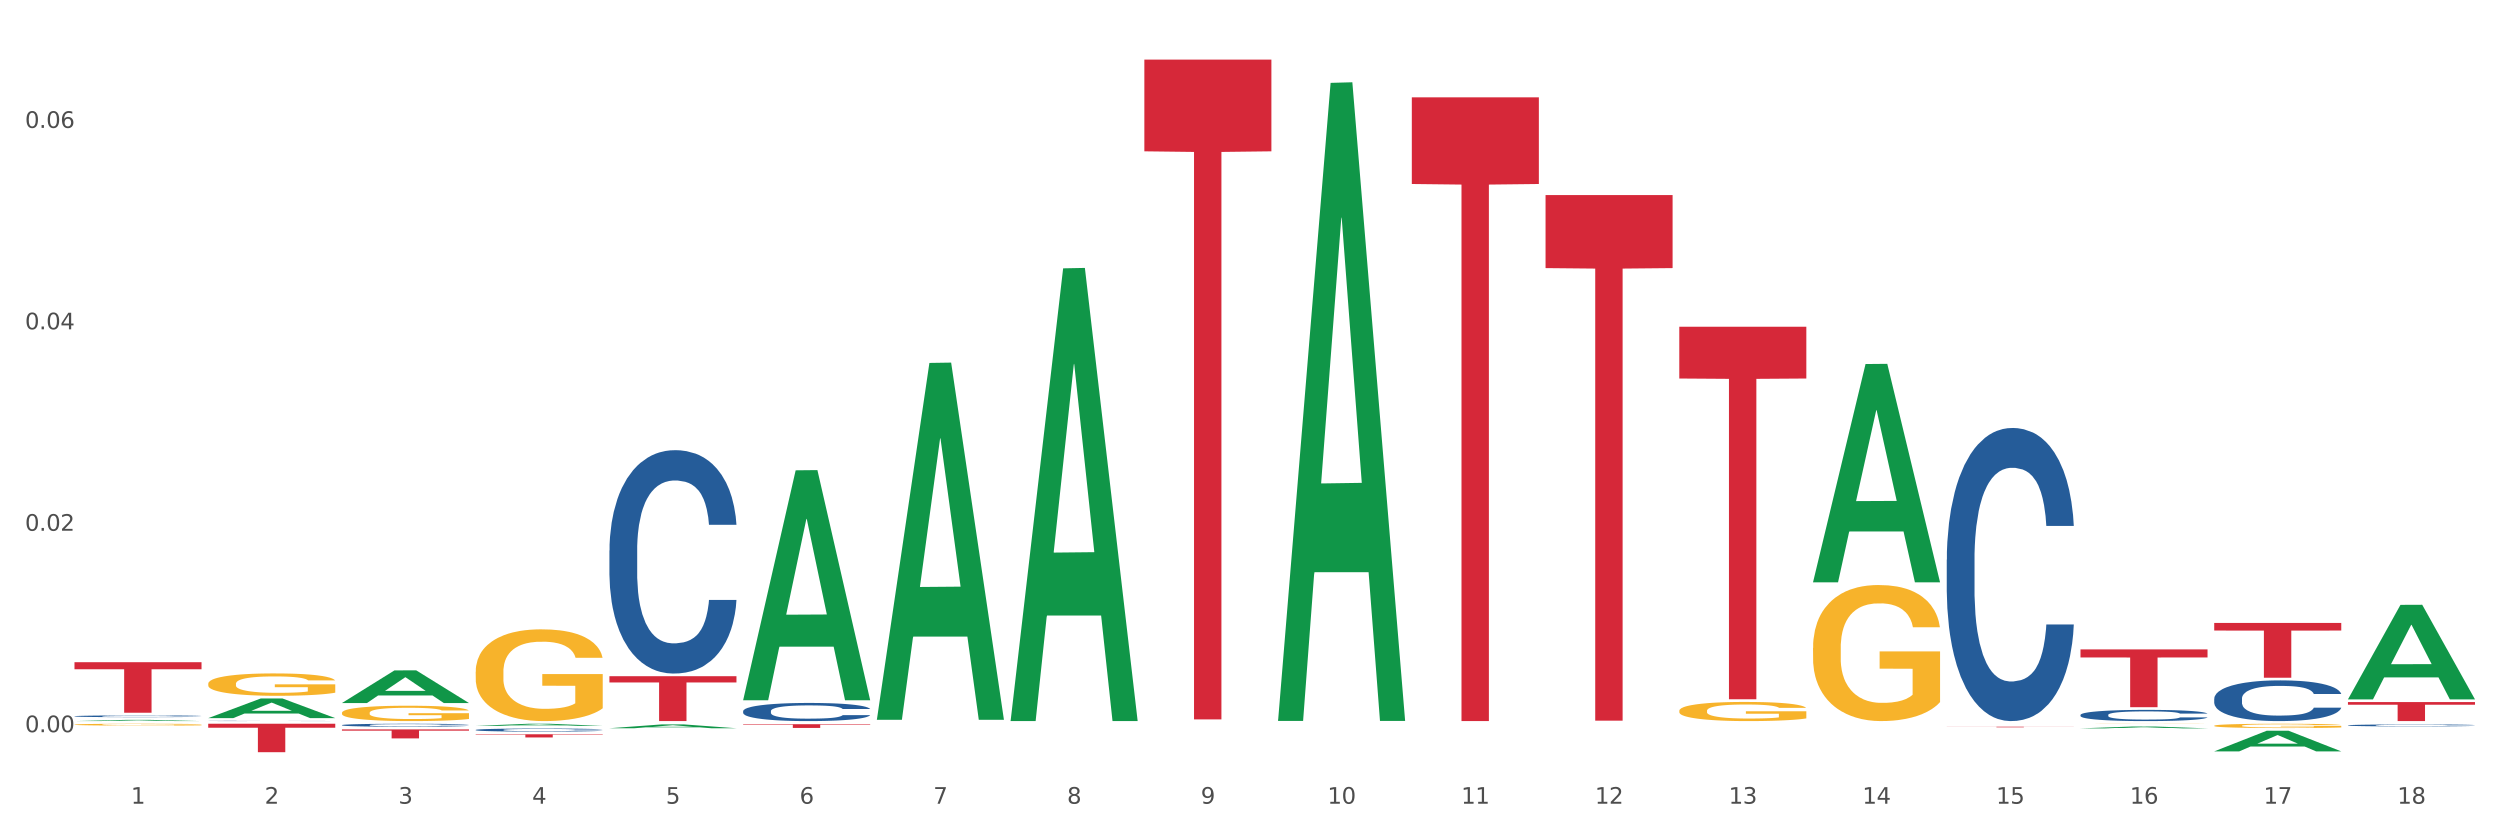 <?xml version="1.0" encoding="utf-8" standalone="no"?>
<!DOCTYPE svg PUBLIC "-//W3C//DTD SVG 1.1//EN"
  "http://www.w3.org/Graphics/SVG/1.1/DTD/svg11.dtd">
<svg xmlns:xlink="http://www.w3.org/1999/xlink" width="1080pt" height="360pt" viewBox="0 0 1080 360" xmlns="http://www.w3.org/2000/svg" version="1.1">
 <rect x="0" y="0" width="1080" height="360" fill="#333333" stroke="none"/>
 <defs>
  <style type="text/css">*{stroke-linejoin: round; stroke-linecap: butt}</style>
 </defs>
 <g id="figure_1">
  <g id="patch_1">
   <path d="M 0 360 
L 1080 360 
L 1080 0 
L 0 0 
z
" style="fill: #ffffff; stroke: #ffffff; stroke-linejoin: miter"/>
  </g>
  <g id="axes_1">
   <g id="matplotlib.axis_1">
    <g id="xtick_1">
     <g id="text_1">
      <!-- 1 -->
      <g style="fill: #4d4d4d" transform="translate(56.563 347.204) scale(0.096 -0.096)">
       <defs>
        <path id="DejaVuSans-31" d="M 794 531 
L 1825 531 
L 1825 4091 
L 703 3866 
L 703 4441 
L 1819 4666 
L 2450 4666 
L 2450 531 
L 3481 531 
L 3481 0 
L 794 0 
L 794 531 
z
" transform="scale(0.016)"/>
       </defs>
       <use xlink:href="#DejaVuSans-31"/>
      </g>
     </g>
    </g>
    <g id="xtick_2">
     <g id="text_2">
      <!-- 2 -->
      <g style="fill: #4d4d4d" transform="translate(114.336 347.204) scale(0.096 -0.096)">
       <defs>
        <path id="DejaVuSans-32" d="M 1228 531 
L 3431 531 
L 3431 0 
L 469 0 
L 469 531 
Q 828 903 1448 1529 
Q 2069 2156 2228 2338 
Q 2531 2678 2651 2914 
Q 2772 3150 2772 3378 
Q 2772 3750 2511 3984 
Q 2250 4219 1831 4219 
Q 1534 4219 1204 4116 
Q 875 4013 500 3803 
L 500 4441 
Q 881 4594 1212 4672 
Q 1544 4750 1819 4750 
Q 2544 4750 2975 4387 
Q 3406 4025 3406 3419 
Q 3406 3131 3298 2873 
Q 3191 2616 2906 2266 
Q 2828 2175 2409 1742 
Q 1991 1309 1228 531 
z
" transform="scale(0.016)"/>
       </defs>
       <use xlink:href="#DejaVuSans-32"/>
      </g>
     </g>
    </g>
    <g id="xtick_3">
     <g id="text_3">
      <!-- 3 -->
      <g style="fill: #4d4d4d" transform="translate(172.109 347.204) scale(0.096 -0.096)">
       <defs>
        <path id="DejaVuSans-33" d="M 2597 2516 
Q 3050 2419 3304 2112 
Q 3559 1806 3559 1356 
Q 3559 666 3084 287 
Q 2609 -91 1734 -91 
Q 1441 -91 1130 -33 
Q 819 25 488 141 
L 488 750 
Q 750 597 1062 519 
Q 1375 441 1716 441 
Q 2309 441 2620 675 
Q 2931 909 2931 1356 
Q 2931 1769 2642 2001 
Q 2353 2234 1838 2234 
L 1294 2234 
L 1294 2753 
L 1863 2753 
Q 2328 2753 2575 2939 
Q 2822 3125 2822 3475 
Q 2822 3834 2567 4026 
Q 2313 4219 1838 4219 
Q 1578 4219 1281 4162 
Q 984 4106 628 3988 
L 628 4550 
Q 988 4650 1302 4700 
Q 1616 4750 1894 4750 
Q 2613 4750 3031 4423 
Q 3450 4097 3450 3541 
Q 3450 3153 3228 2886 
Q 3006 2619 2597 2516 
z
" transform="scale(0.016)"/>
       </defs>
       <use xlink:href="#DejaVuSans-33"/>
      </g>
     </g>
    </g>
    <g id="xtick_4">
     <g id="text_4">
      <!-- 4 -->
      <g style="fill: #4d4d4d" transform="translate(229.882 347.204) scale(0.096 -0.096)">
       <defs>
        <path id="DejaVuSans-34" d="M 2419 4116 
L 825 1625 
L 2419 1625 
L 2419 4116 
z
M 2253 4666 
L 3047 4666 
L 3047 1625 
L 3713 1625 
L 3713 1100 
L 3047 1100 
L 3047 0 
L 2419 0 
L 2419 1100 
L 313 1100 
L 313 1709 
L 2253 4666 
z
" transform="scale(0.016)"/>
       </defs>
       <use xlink:href="#DejaVuSans-34"/>
      </g>
     </g>
    </g>
    <g id="xtick_5">
     <g id="text_5">
      <!-- 5 -->
      <g style="fill: #4d4d4d" transform="translate(287.655 347.204) scale(0.096 -0.096)">
       <defs>
        <path id="DejaVuSans-35" d="M 691 4666 
L 3169 4666 
L 3169 4134 
L 1269 4134 
L 1269 2991 
Q 1406 3038 1543 3061 
Q 1681 3084 1819 3084 
Q 2600 3084 3056 2656 
Q 3513 2228 3513 1497 
Q 3513 744 3044 326 
Q 2575 -91 1722 -91 
Q 1428 -91 1123 -41 
Q 819 9 494 109 
L 494 744 
Q 775 591 1075 516 
Q 1375 441 1709 441 
Q 2250 441 2565 725 
Q 2881 1009 2881 1497 
Q 2881 1984 2565 2268 
Q 2250 2553 1709 2553 
Q 1456 2553 1204 2497 
Q 953 2441 691 2322 
L 691 4666 
z
" transform="scale(0.016)"/>
       </defs>
       <use xlink:href="#DejaVuSans-35"/>
      </g>
     </g>
    </g>
    <g id="xtick_6">
     <g id="text_6">
      <!-- 6 -->
      <g style="fill: #4d4d4d" transform="translate(345.428 347.204) scale(0.096 -0.096)">
       <defs>
        <path id="DejaVuSans-36" d="M 2113 2584 
Q 1688 2584 1439 2293 
Q 1191 2003 1191 1497 
Q 1191 994 1439 701 
Q 1688 409 2113 409 
Q 2538 409 2786 701 
Q 3034 994 3034 1497 
Q 3034 2003 2786 2293 
Q 2538 2584 2113 2584 
z
M 3366 4563 
L 3366 3988 
Q 3128 4100 2886 4159 
Q 2644 4219 2406 4219 
Q 1781 4219 1451 3797 
Q 1122 3375 1075 2522 
Q 1259 2794 1537 2939 
Q 1816 3084 2150 3084 
Q 2853 3084 3261 2657 
Q 3669 2231 3669 1497 
Q 3669 778 3244 343 
Q 2819 -91 2113 -91 
Q 1303 -91 875 529 
Q 447 1150 447 2328 
Q 447 3434 972 4092 
Q 1497 4750 2381 4750 
Q 2619 4750 2861 4703 
Q 3103 4656 3366 4563 
z
" transform="scale(0.016)"/>
       </defs>
       <use xlink:href="#DejaVuSans-36"/>
      </g>
     </g>
    </g>
    <g id="xtick_7">
     <g id="text_7">
      <!-- 7 -->
      <g style="fill: #4d4d4d" transform="translate(403.201 347.204) scale(0.096 -0.096)">
       <defs>
        <path id="DejaVuSans-37" d="M 525 4666 
L 3525 4666 
L 3525 4397 
L 1831 0 
L 1172 0 
L 2766 4134 
L 525 4134 
L 525 4666 
z
" transform="scale(0.016)"/>
       </defs>
       <use xlink:href="#DejaVuSans-37"/>
      </g>
     </g>
    </g>
    <g id="xtick_8">
     <g id="text_8">
      <!-- 8 -->
      <g style="fill: #4d4d4d" transform="translate(460.974 347.204) scale(0.096 -0.096)">
       <defs>
        <path id="DejaVuSans-38" d="M 2034 2216 
Q 1584 2216 1326 1975 
Q 1069 1734 1069 1313 
Q 1069 891 1326 650 
Q 1584 409 2034 409 
Q 2484 409 2743 651 
Q 3003 894 3003 1313 
Q 3003 1734 2745 1975 
Q 2488 2216 2034 2216 
z
M 1403 2484 
Q 997 2584 770 2862 
Q 544 3141 544 3541 
Q 544 4100 942 4425 
Q 1341 4750 2034 4750 
Q 2731 4750 3128 4425 
Q 3525 4100 3525 3541 
Q 3525 3141 3298 2862 
Q 3072 2584 2669 2484 
Q 3125 2378 3379 2068 
Q 3634 1759 3634 1313 
Q 3634 634 3220 271 
Q 2806 -91 2034 -91 
Q 1263 -91 848 271 
Q 434 634 434 1313 
Q 434 1759 690 2068 
Q 947 2378 1403 2484 
z
M 1172 3481 
Q 1172 3119 1398 2916 
Q 1625 2713 2034 2713 
Q 2441 2713 2670 2916 
Q 2900 3119 2900 3481 
Q 2900 3844 2670 4047 
Q 2441 4250 2034 4250 
Q 1625 4250 1398 4047 
Q 1172 3844 1172 3481 
z
" transform="scale(0.016)"/>
       </defs>
       <use xlink:href="#DejaVuSans-38"/>
      </g>
     </g>
    </g>
    <g id="xtick_9">
     <g id="text_9">
      <!-- 9 -->
      <g style="fill: #4d4d4d" transform="translate(518.747 347.204) scale(0.096 -0.096)">
       <defs>
        <path id="DejaVuSans-39" d="M 703 97 
L 703 672 
Q 941 559 1184 500 
Q 1428 441 1663 441 
Q 2288 441 2617 861 
Q 2947 1281 2994 2138 
Q 2813 1869 2534 1725 
Q 2256 1581 1919 1581 
Q 1219 1581 811 2004 
Q 403 2428 403 3163 
Q 403 3881 828 4315 
Q 1253 4750 1959 4750 
Q 2769 4750 3195 4129 
Q 3622 3509 3622 2328 
Q 3622 1225 3098 567 
Q 2575 -91 1691 -91 
Q 1453 -91 1209 -44 
Q 966 3 703 97 
z
M 1959 2075 
Q 2384 2075 2632 2365 
Q 2881 2656 2881 3163 
Q 2881 3666 2632 3958 
Q 2384 4250 1959 4250 
Q 1534 4250 1286 3958 
Q 1038 3666 1038 3163 
Q 1038 2656 1286 2365 
Q 1534 2075 1959 2075 
z
" transform="scale(0.016)"/>
       </defs>
       <use xlink:href="#DejaVuSans-39"/>
      </g>
     </g>
    </g>
    <g id="xtick_10">
     <g id="text_10">
      <!-- 10 -->
      <g style="fill: #4d4d4d" transform="translate(573.466 347.204) scale(0.096 -0.096)">
       <defs>
        <path id="DejaVuSans-30" d="M 2034 4250 
Q 1547 4250 1301 3770 
Q 1056 3291 1056 2328 
Q 1056 1369 1301 889 
Q 1547 409 2034 409 
Q 2525 409 2770 889 
Q 3016 1369 3016 2328 
Q 3016 3291 2770 3770 
Q 2525 4250 2034 4250 
z
M 2034 4750 
Q 2819 4750 3233 4129 
Q 3647 3509 3647 2328 
Q 3647 1150 3233 529 
Q 2819 -91 2034 -91 
Q 1250 -91 836 529 
Q 422 1150 422 2328 
Q 422 3509 836 4129 
Q 1250 4750 2034 4750 
z
" transform="scale(0.016)"/>
       </defs>
       <use xlink:href="#DejaVuSans-31"/>
       <use xlink:href="#DejaVuSans-30" transform="translate(63.623 0)"/>
      </g>
     </g>
    </g>
    <g id="xtick_11">
     <g id="text_11">
      <!-- 11 -->
      <g style="fill: #4d4d4d" transform="translate(631.239 347.204) scale(0.096 -0.096)">
       <use xlink:href="#DejaVuSans-31"/>
       <use xlink:href="#DejaVuSans-31" transform="translate(63.623 0)"/>
      </g>
     </g>
    </g>
    <g id="xtick_12">
     <g id="text_12">
      <!-- 12 -->
      <g style="fill: #4d4d4d" transform="translate(689.012 347.204) scale(0.096 -0.096)">
       <use xlink:href="#DejaVuSans-31"/>
       <use xlink:href="#DejaVuSans-32" transform="translate(63.623 0)"/>
      </g>
     </g>
    </g>
    <g id="xtick_13">
     <g id="text_13">
      <!-- 13 -->
      <g style="fill: #4d4d4d" transform="translate(746.785 347.204) scale(0.096 -0.096)">
       <use xlink:href="#DejaVuSans-31"/>
       <use xlink:href="#DejaVuSans-33" transform="translate(63.623 0)"/>
      </g>
     </g>
    </g>
    <g id="xtick_14">
     <g id="text_14">
      <!-- 14 -->
      <g style="fill: #4d4d4d" transform="translate(804.558 347.204) scale(0.096 -0.096)">
       <use xlink:href="#DejaVuSans-31"/>
       <use xlink:href="#DejaVuSans-34" transform="translate(63.623 0)"/>
      </g>
     </g>
    </g>
    <g id="xtick_15">
     <g id="text_15">
      <!-- 15 -->
      <g style="fill: #4d4d4d" transform="translate(862.331 347.204) scale(0.096 -0.096)">
       <use xlink:href="#DejaVuSans-31"/>
       <use xlink:href="#DejaVuSans-35" transform="translate(63.623 0)"/>
      </g>
     </g>
    </g>
    <g id="xtick_16">
     <g id="text_16">
      <!-- 16 -->
      <g style="fill: #4d4d4d" transform="translate(920.104 347.204) scale(0.096 -0.096)">
       <use xlink:href="#DejaVuSans-31"/>
       <use xlink:href="#DejaVuSans-36" transform="translate(63.623 0)"/>
      </g>
     </g>
    </g>
    <g id="xtick_17">
     <g id="text_17">
      <!-- 17 -->
      <g style="fill: #4d4d4d" transform="translate(977.877 347.204) scale(0.096 -0.096)">
       <use xlink:href="#DejaVuSans-31"/>
       <use xlink:href="#DejaVuSans-37" transform="translate(63.623 0)"/>
      </g>
     </g>
    </g>
    <g id="xtick_18">
     <g id="text_18">
      <!-- 18 -->
      <g style="fill: #4d4d4d" transform="translate(1035.65 347.204) scale(0.096 -0.096)">
       <use xlink:href="#DejaVuSans-31"/>
       <use xlink:href="#DejaVuSans-38" transform="translate(63.623 0)"/>
      </g>
     </g>
    </g>
    <g id="xtick_19"/>
    <g id="xtick_20"/>
    <g id="xtick_21"/>
    <g id="xtick_22"/>
    <g id="xtick_23"/>
    <g id="xtick_24"/>
    <g id="xtick_25"/>
    <g id="xtick_26"/>
    <g id="xtick_27"/>
    <g id="xtick_28"/>
    <g id="xtick_29"/>
    <g id="xtick_30"/>
    <g id="xtick_31"/>
    <g id="xtick_32"/>
    <g id="xtick_33"/>
    <g id="xtick_34"/>
    <g id="xtick_35"/>
   </g>
   <g id="matplotlib.axis_2">
    <g id="ytick_1">
     <g id="text_19">
      <!-- 0.00 -->
      <g style="fill: #4d4d4d" transform="translate(10.8 316.309) scale(0.096 -0.096)">
       <defs>
        <path id="DejaVuSans-2e" d="M 684 794 
L 1344 794 
L 1344 0 
L 684 0 
L 684 794 
z
" transform="scale(0.016)"/>
       </defs>
       <use xlink:href="#DejaVuSans-30"/>
       <use xlink:href="#DejaVuSans-2e" transform="translate(63.623 0)"/>
       <use xlink:href="#DejaVuSans-30" transform="translate(95.41 0)"/>
       <use xlink:href="#DejaVuSans-30" transform="translate(159.033 0)"/>
      </g>
     </g>
    </g>
    <g id="ytick_2">
     <g id="text_20">
      <!-- 0.02 -->
      <g style="fill: #4d4d4d" transform="translate(10.8 229.288) scale(0.096 -0.096)">
       <use xlink:href="#DejaVuSans-30"/>
       <use xlink:href="#DejaVuSans-2e" transform="translate(63.623 0)"/>
       <use xlink:href="#DejaVuSans-30" transform="translate(95.41 0)"/>
       <use xlink:href="#DejaVuSans-32" transform="translate(159.033 0)"/>
      </g>
     </g>
    </g>
    <g id="ytick_3">
     <g id="text_21">
      <!-- 0.04 -->
      <g style="fill: #4d4d4d" transform="translate(10.8 142.267) scale(0.096 -0.096)">
       <use xlink:href="#DejaVuSans-30"/>
       <use xlink:href="#DejaVuSans-2e" transform="translate(63.623 0)"/>
       <use xlink:href="#DejaVuSans-30" transform="translate(95.41 0)"/>
       <use xlink:href="#DejaVuSans-34" transform="translate(159.033 0)"/>
      </g>
     </g>
    </g>
    <g id="ytick_4">
     <g id="text_22">
      <!-- 0.06 -->
      <g style="fill: #4d4d4d" transform="translate(10.8 55.247) scale(0.096 -0.096)">
       <use xlink:href="#DejaVuSans-30"/>
       <use xlink:href="#DejaVuSans-2e" transform="translate(63.623 0)"/>
       <use xlink:href="#DejaVuSans-30" transform="translate(95.41 0)"/>
       <use xlink:href="#DejaVuSans-36" transform="translate(159.033 0)"/>
      </g>
     </g>
    </g>
    <g id="ytick_5"/>
    <g id="ytick_6"/>
    <g id="ytick_7"/>
   </g>
   <g id="PolyCollection_1">
    <path d="M 32.175 311.513 
L 32.232 311.512 
L 54.864 310.973 
L 64.257 310.972 
L 87.059 311.514 
L 76.196 311.514 
L 71.273 311.388 
L 47.905 311.388 
L 47.735 311.39 
L 42.982 311.514 
L 32.175 311.514 
L 32.175 311.513 
L 50.847 311.313 
L 68.331 311.312 
L 59.674 311.088 
L 59.561 311.087 
L 59.447 311.088 
L 50.79 311.312 
L 50.847 311.313 
L 32.175 311.513 
z
" clip-path="url(#pbc25b564b3)" style="fill: #109648"/>
    <path d="M 205.494 290.19 
L 205.559 290.154 
L 205.559 288.85 
L 205.688 287.728 
L 206.336 285.013 
L 207.308 282.768 
L 208.021 281.573 
L 208.734 280.596 
L 209.576 279.618 
L 210.613 278.605 
L 212.492 277.12 
L 213.659 276.36 
L 215.084 275.564 
L 217.676 274.405 
L 219.555 273.753 
L 221.499 273.21 
L 224.674 272.559 
L 226.748 272.269 
L 228.951 272.052 
L 231.608 271.907 
L 233.616 271.871 
L 238.023 271.979 
L 241.781 272.305 
L 243.595 272.559 
L 245.928 272.993 
L 247.159 273.283 
L 249.168 273.862 
L 251.242 274.622 
L 252.667 275.274 
L 254.806 276.505 
L 256.426 277.736 
L 257.916 279.256 
L 258.694 280.306 
L 259.277 281.284 
L 259.795 282.406 
L 260.313 284.18 
L 248.65 284.18 
L 248.196 282.913 
L 247.483 281.718 
L 246.447 280.56 
L 245.539 279.836 
L 243.984 278.93 
L 242.559 278.351 
L 241.068 277.917 
L 239.254 277.555 
L 237.828 277.374 
L 235.82 277.229 
L 231.867 277.265 
L 229.21 277.555 
L 227.396 277.917 
L 226.229 278.243 
L 225.193 278.605 
L 224.026 279.112 
L 222.666 279.872 
L 221.694 280.56 
L 220.722 281.429 
L 219.944 282.297 
L 219.231 283.311 
L 218.648 284.397 
L 218.194 285.52 
L 217.806 286.895 
L 217.482 289.176 
L 217.482 294.136 
L 217.611 295.258 
L 217.935 296.743 
L 218.324 297.865 
L 218.972 299.205 
L 219.555 300.11 
L 220.657 301.413 
L 221.888 302.499 
L 222.86 303.187 
L 223.832 303.766 
L 225.517 304.563 
L 227.396 305.214 
L 229.016 305.613 
L 231.219 305.975 
L 232.709 306.119 
L 234.005 306.192 
L 237.18 306.192 
L 239.448 306.083 
L 241.975 305.83 
L 243.919 305.504 
L 245.539 305.106 
L 247.354 304.454 
L 248.52 303.839 
L 248.52 296.272 
L 234.264 296.236 
L 234.264 291.204 
L 260.378 291.204 
L 260.378 305.975 
L 259.277 306.735 
L 258.046 307.423 
L 256.75 308.038 
L 254.806 308.799 
L 252.473 309.523 
L 250.399 310.029 
L 248.196 310.464 
L 245.604 310.862 
L 242.235 311.224 
L 240.161 311.369 
L 237.569 311.478 
L 234.524 311.514 
L 231.867 311.441 
L 229.275 311.26 
L 226.553 310.935 
L 223.897 310.464 
L 221.888 309.993 
L 219.879 309.414 
L 217.741 308.654 
L 216.056 307.93 
L 214.76 307.278 
L 213.335 306.445 
L 211.779 305.359 
L 210.613 304.382 
L 209.576 303.368 
L 208.475 302.065 
L 207.697 300.942 
L 206.92 299.53 
L 206.466 298.481 
L 205.948 296.851 
L 205.559 294.571 
L 205.494 290.19 
z
" clip-path="url(#pbc25b564b3)" style="fill: #f7b32b"/>
    <path d="M 725.451 307.062 
L 725.516 307.055 
L 725.516 306.782 
L 725.645 306.548 
L 726.293 305.981 
L 727.265 305.513 
L 727.978 305.263 
L 728.691 305.059 
L 729.533 304.855 
L 730.57 304.644 
L 732.449 304.334 
L 733.615 304.175 
L 735.041 304.009 
L 737.633 303.767 
L 739.512 303.631 
L 741.456 303.517 
L 744.631 303.381 
L 746.705 303.321 
L 748.908 303.275 
L 751.565 303.245 
L 753.573 303.238 
L 757.98 303.26 
L 761.738 303.328 
L 763.552 303.381 
L 765.885 303.472 
L 767.116 303.532 
L 769.125 303.653 
L 771.199 303.812 
L 772.624 303.948 
L 774.762 304.205 
L 776.382 304.462 
L 777.873 304.78 
L 778.65 304.999 
L 779.234 305.203 
L 779.752 305.437 
L 780.27 305.807 
L 768.607 305.807 
L 768.153 305.543 
L 767.44 305.294 
L 766.403 305.052 
L 765.496 304.9 
L 763.941 304.712 
L 762.516 304.591 
L 761.025 304.5 
L 759.211 304.424 
L 757.785 304.387 
L 755.776 304.356 
L 751.824 304.364 
L 749.167 304.424 
L 747.353 304.5 
L 746.186 304.568 
L 745.15 304.644 
L 743.983 304.749 
L 742.622 304.908 
L 741.65 305.052 
L 740.678 305.233 
L 739.901 305.414 
L 739.188 305.626 
L 738.605 305.853 
L 738.151 306.087 
L 737.762 306.374 
L 737.438 306.85 
L 737.438 307.886 
L 737.568 308.12 
L 737.892 308.43 
L 738.281 308.664 
L 738.929 308.944 
L 739.512 309.133 
L 740.614 309.405 
L 741.845 309.632 
L 742.817 309.775 
L 743.789 309.896 
L 745.474 310.063 
L 747.353 310.199 
L 748.973 310.282 
L 751.176 310.357 
L 752.666 310.388 
L 753.962 310.403 
L 757.137 310.403 
L 759.405 310.38 
L 761.932 310.327 
L 763.876 310.259 
L 765.496 310.176 
L 767.311 310.04 
L 768.477 309.912 
L 768.477 308.332 
L 754.221 308.324 
L 754.221 307.274 
L 780.335 307.274 
L 780.335 310.357 
L 779.234 310.516 
L 778.002 310.66 
L 776.706 310.788 
L 774.762 310.947 
L 772.43 311.098 
L 770.356 311.204 
L 768.153 311.295 
L 765.561 311.378 
L 762.192 311.453 
L 760.118 311.484 
L 757.526 311.506 
L 754.48 311.514 
L 751.824 311.499 
L 749.232 311.461 
L 746.51 311.393 
L 743.854 311.295 
L 741.845 311.196 
L 739.836 311.075 
L 737.698 310.917 
L 736.013 310.766 
L 734.717 310.63 
L 733.291 310.456 
L 731.736 310.229 
L 730.57 310.025 
L 729.533 309.813 
L 728.431 309.541 
L 727.654 309.307 
L 726.876 309.012 
L 726.423 308.793 
L 725.904 308.453 
L 725.516 307.977 
L 725.451 307.062 
z
" clip-path="url(#pbc25b564b3)" style="fill: #f7b32b"/>
    <path d="M 783.224 279.891 
L 783.289 279.838 
L 783.289 277.905 
L 783.418 276.241 
L 784.066 272.215 
L 785.038 268.887 
L 785.751 267.115 
L 786.464 265.666 
L 787.306 264.217 
L 788.343 262.714 
L 790.222 260.513 
L 791.388 259.385 
L 792.814 258.204 
L 795.406 256.487 
L 797.285 255.52 
L 799.229 254.715 
L 802.404 253.749 
L 804.478 253.32 
L 806.681 252.997 
L 809.338 252.783 
L 811.346 252.729 
L 815.753 252.89 
L 819.511 253.373 
L 821.325 253.749 
L 823.658 254.393 
L 824.889 254.823 
L 826.898 255.682 
L 828.971 256.809 
L 830.397 257.775 
L 832.535 259.6 
L 834.155 261.425 
L 835.646 263.68 
L 836.423 265.237 
L 837.007 266.686 
L 837.525 268.35 
L 838.043 270.98 
L 826.38 270.98 
L 825.926 269.102 
L 825.213 267.33 
L 824.176 265.612 
L 823.269 264.539 
L 821.714 263.197 
L 820.288 262.338 
L 818.798 261.694 
L 816.984 261.157 
L 815.558 260.889 
L 813.549 260.674 
L 809.597 260.727 
L 806.94 261.157 
L 805.126 261.694 
L 803.959 262.177 
L 802.922 262.714 
L 801.756 263.465 
L 800.395 264.592 
L 799.423 265.612 
L 798.451 266.901 
L 797.674 268.189 
L 796.961 269.692 
L 796.378 271.303 
L 795.924 272.967 
L 795.535 275.006 
L 795.211 278.388 
L 795.211 285.743 
L 795.341 287.407 
L 795.665 289.608 
L 796.054 291.272 
L 796.702 293.258 
L 797.285 294.6 
L 798.387 296.532 
L 799.618 298.143 
L 800.59 299.163 
L 801.562 300.022 
L 803.246 301.202 
L 805.126 302.169 
L 806.746 302.759 
L 808.949 303.296 
L 810.439 303.511 
L 811.735 303.618 
L 814.91 303.618 
L 817.178 303.457 
L 819.705 303.081 
L 821.649 302.598 
L 823.269 302.008 
L 825.084 301.041 
L 826.25 300.129 
L 826.25 288.91 
L 811.994 288.856 
L 811.994 281.394 
L 838.108 281.394 
L 838.108 303.296 
L 837.007 304.423 
L 835.775 305.443 
L 834.479 306.356 
L 832.535 307.483 
L 830.203 308.557 
L 828.129 309.308 
L 825.926 309.952 
L 823.334 310.543 
L 819.964 311.08 
L 817.891 311.294 
L 815.299 311.455 
L 812.253 311.509 
L 809.597 311.402 
L 807.005 311.133 
L 804.283 310.65 
L 801.627 309.952 
L 799.618 309.255 
L 797.609 308.396 
L 795.471 307.268 
L 793.786 306.195 
L 792.49 305.229 
L 791.064 303.994 
L 789.509 302.383 
L 788.343 300.934 
L 787.306 299.431 
L 786.204 297.499 
L 785.427 295.834 
L 784.649 293.741 
L 784.196 292.184 
L 783.677 289.769 
L 783.289 286.387 
L 783.224 279.891 
z
" clip-path="url(#pbc25b564b3)" style="fill: #f7b32b"/>
    <path d="M 898.77 312.68 
L 898.835 312.68 
L 898.835 312.678 
L 898.964 312.677 
L 899.612 312.675 
L 900.584 312.672 
L 901.297 312.671 
L 902.01 312.67 
L 902.852 312.669 
L 903.889 312.668 
L 905.768 312.667 
L 906.934 312.666 
L 908.36 312.665 
L 910.952 312.664 
L 912.831 312.663 
L 914.775 312.663 
L 917.95 312.662 
L 920.024 312.662 
L 922.227 312.662 
L 924.884 312.661 
L 926.892 312.661 
L 931.299 312.662 
L 935.057 312.662 
L 936.871 312.662 
L 939.204 312.663 
L 940.435 312.663 
L 942.444 312.663 
L 944.517 312.664 
L 945.943 312.665 
L 948.081 312.666 
L 949.701 312.667 
L 951.192 312.669 
L 951.969 312.67 
L 952.552 312.671 
L 953.071 312.672 
L 953.589 312.674 
L 941.926 312.674 
L 941.472 312.672 
L 940.759 312.671 
L 939.722 312.67 
L 938.815 312.669 
L 937.26 312.668 
L 935.834 312.668 
L 934.344 312.667 
L 932.53 312.667 
L 931.104 312.667 
L 929.095 312.667 
L 925.143 312.667 
L 922.486 312.667 
L 920.672 312.667 
L 919.505 312.668 
L 918.468 312.668 
L 917.302 312.669 
L 915.941 312.669 
L 914.969 312.67 
L 913.997 312.671 
L 913.22 312.672 
L 912.507 312.673 
L 911.924 312.674 
L 911.47 312.675 
L 911.081 312.676 
L 910.757 312.679 
L 910.757 312.684 
L 910.887 312.685 
L 911.211 312.686 
L 911.6 312.687 
L 912.248 312.689 
L 912.831 312.69 
L 913.933 312.691 
L 915.164 312.692 
L 916.136 312.693 
L 917.108 312.693 
L 918.792 312.694 
L 920.672 312.695 
L 922.292 312.695 
L 924.495 312.695 
L 925.985 312.696 
L 927.281 312.696 
L 930.456 312.696 
L 932.724 312.696 
L 935.251 312.695 
L 937.195 312.695 
L 938.815 312.695 
L 940.63 312.694 
L 941.796 312.693 
L 941.796 312.686 
L 927.54 312.686 
L 927.54 312.681 
L 953.654 312.681 
L 953.654 312.695 
L 952.552 312.696 
L 951.321 312.697 
L 950.025 312.697 
L 948.081 312.698 
L 945.749 312.699 
L 943.675 312.699 
L 941.472 312.7 
L 938.88 312.7 
L 935.51 312.701 
L 933.437 312.701 
L 930.845 312.701 
L 927.799 312.701 
L 925.143 312.701 
L 922.551 312.701 
L 919.829 312.7 
L 917.172 312.7 
L 915.164 312.699 
L 913.155 312.699 
L 911.017 312.698 
L 909.332 312.697 
L 908.036 312.697 
L 906.61 312.696 
L 905.055 312.695 
L 903.889 312.694 
L 902.852 312.693 
L 901.75 312.692 
L 900.973 312.69 
L 900.195 312.689 
L 899.742 312.688 
L 899.223 312.686 
L 898.835 312.684 
L 898.77 312.68 
z
" clip-path="url(#pbc25b564b3)" style="fill: #f7b32b"/>
    <path d="M 956.543 313.519 
L 956.607 313.518 
L 956.607 313.457 
L 956.737 313.404 
L 957.385 313.277 
L 958.357 313.172 
L 959.07 313.116 
L 959.783 313.07 
L 960.625 313.024 
L 961.662 312.977 
L 963.541 312.907 
L 964.707 312.872 
L 966.133 312.834 
L 968.725 312.78 
L 970.604 312.75 
L 972.548 312.724 
L 975.723 312.694 
L 977.797 312.68 
L 980 312.67 
L 982.656 312.663 
L 984.665 312.661 
L 989.072 312.667 
L 992.83 312.682 
L 994.644 312.694 
L 996.977 312.714 
L 998.208 312.728 
L 1000.217 312.755 
L 1002.29 312.79 
L 1003.716 312.821 
L 1005.854 312.878 
L 1007.474 312.936 
L 1008.965 313.007 
L 1009.742 313.057 
L 1010.325 313.102 
L 1010.844 313.155 
L 1011.362 313.238 
L 999.698 313.238 
L 999.245 313.179 
L 998.532 313.123 
L 997.495 313.068 
L 996.588 313.034 
L 995.033 312.992 
L 993.607 312.965 
L 992.117 312.945 
L 990.303 312.928 
L 988.877 312.919 
L 986.868 312.912 
L 982.916 312.914 
L 980.259 312.928 
L 978.445 312.945 
L 977.278 312.96 
L 976.241 312.977 
L 975.075 313.001 
L 973.714 313.036 
L 972.742 313.068 
L 971.77 313.109 
L 970.993 313.15 
L 970.28 313.197 
L 969.697 313.248 
L 969.243 313.301 
L 968.854 313.365 
L 968.53 313.472 
L 968.53 313.704 
L 968.66 313.757 
L 968.984 313.826 
L 969.373 313.879 
L 970.021 313.942 
L 970.604 313.984 
L 971.706 314.045 
L 972.937 314.096 
L 973.909 314.128 
L 974.881 314.155 
L 976.565 314.193 
L 978.445 314.223 
L 980.065 314.242 
L 982.268 314.259 
L 983.758 314.266 
L 985.054 314.269 
L 988.229 314.269 
L 990.497 314.264 
L 993.024 314.252 
L 994.968 314.237 
L 996.588 314.218 
L 998.403 314.188 
L 999.569 314.159 
L 999.569 313.804 
L 985.313 313.803 
L 985.313 313.567 
L 1011.427 313.567 
L 1011.427 314.259 
L 1010.325 314.294 
L 1009.094 314.327 
L 1007.798 314.355 
L 1005.854 314.391 
L 1003.522 314.425 
L 1001.448 314.449 
L 999.245 314.469 
L 996.653 314.488 
L 993.283 314.505 
L 991.21 314.511 
L 988.618 314.516 
L 985.572 314.518 
L 982.916 314.515 
L 980.324 314.506 
L 977.602 314.491 
L 974.945 314.469 
L 972.937 314.447 
L 970.928 314.42 
L 968.79 314.384 
L 967.105 314.35 
L 965.809 314.32 
L 964.383 314.281 
L 962.828 314.23 
L 961.662 314.184 
L 960.625 314.137 
L 959.523 314.076 
L 958.746 314.023 
L 957.968 313.957 
L 957.515 313.908 
L 956.996 313.831 
L 956.607 313.725 
L 956.543 313.519 
z
" clip-path="url(#pbc25b564b3)" style="fill: #f7b32b"/>
    <path d="M 898.77 308.842 
L 898.835 308.838 
L 898.835 308.714 
L 899.029 308.545 
L 899.743 308.235 
L 900.651 308 
L 902.208 307.726 
L 903.051 307.61 
L 904.154 307.482 
L 906.425 307.274 
L 909.02 307.096 
L 910.836 306.999 
L 912.199 306.937 
L 915.248 306.826 
L 917 306.777 
L 918.816 306.738 
L 920.373 306.711 
L 922.968 306.68 
L 925.044 306.667 
L 927.444 306.662 
L 929.456 306.667 
L 932.116 306.684 
L 936.008 306.738 
L 937.5 306.769 
L 939.511 306.822 
L 941.587 306.893 
L 943.274 306.964 
L 945.22 307.065 
L 947.231 307.198 
L 949.178 307.367 
L 950.54 307.522 
L 951.643 307.686 
L 952.616 307.885 
L 953.33 308.102 
L 953.654 308.284 
L 941.782 308.284 
L 941.458 308.12 
L 940.809 307.943 
L 940.16 307.823 
L 939.446 307.726 
L 938.344 307.615 
L 937.37 307.544 
L 935.749 307.46 
L 934.256 307.407 
L 933.024 307.376 
L 931.532 307.349 
L 928.353 307.322 
L 926.082 307.322 
L 924.655 307.331 
L 922.903 307.353 
L 921.411 307.384 
L 919.659 307.438 
L 918.297 307.495 
L 916.935 307.571 
L 916.156 307.624 
L 914.988 307.721 
L 914.21 307.801 
L 913.172 307.938 
L 912.588 308.036 
L 911.55 308.288 
L 911.096 308.474 
L 910.901 308.603 
L 910.772 308.745 
L 910.772 309.436 
L 911.161 309.746 
L 911.485 309.879 
L 912.004 310.03 
L 912.977 310.225 
L 914.405 310.415 
L 915.897 310.552 
L 917.129 310.637 
L 918.297 310.699 
L 919.465 310.747 
L 920.892 310.792 
L 922.06 310.818 
L 923.811 310.845 
L 925.887 310.858 
L 927.509 310.858 
L 930.818 310.836 
L 932.31 310.814 
L 933.737 310.783 
L 935.294 310.734 
L 936.527 310.681 
L 937.241 310.641 
L 938.408 310.557 
L 939.317 310.468 
L 940.095 310.366 
L 940.614 310.278 
L 941.198 310.145 
L 941.652 309.994 
L 941.782 309.914 
L 953.654 309.914 
L 953.395 310.074 
L 952.94 310.229 
L 952.032 310.437 
L 951.319 310.557 
L 950.216 310.703 
L 949.048 310.827 
L 947.426 310.964 
L 945.934 311.066 
L 944.377 311.155 
L 942.69 311.235 
L 939.641 311.345 
L 938.538 311.376 
L 936.203 311.43 
L 934.386 311.461 
L 931.726 311.492 
L 929.002 311.509 
L 926.147 311.514 
L 923.617 311.505 
L 920.827 311.478 
L 919.076 311.452 
L 917.129 311.412 
L 914.859 311.35 
L 912.718 311.275 
L 910.707 311.186 
L 908.825 311.084 
L 907.074 310.969 
L 904.803 310.778 
L 903.116 310.592 
L 901.884 310.419 
L 901.04 310.273 
L 900.197 310.087 
L 899.743 309.959 
L 899.029 309.649 
L 898.77 309.361 
L 898.77 308.842 
z
" clip-path="url(#pbc25b564b3)" style="fill: #255c99"/>
    <path d="M 1014.316 303.29 
L 1069.2 303.29 
L 1069.2 304.433 
L 1047.61 304.441 
L 1047.61 311.514 
L 1035.775 311.514 
L 1035.775 304.441 
L 1014.316 304.433 
L 1014.316 303.298 
L 1014.316 303.29 
z
" clip-path="url(#pbc25b564b3)" style="fill: #d62839"/>
    <path d="M 956.543 269.112 
L 1011.427 269.112 
L 1011.427 272.4 
L 989.837 272.422 
L 989.837 292.77 
L 978.002 292.77 
L 978.002 272.422 
L 956.543 272.4 
L 956.543 269.134 
L 956.543 269.112 
z
" clip-path="url(#pbc25b564b3)" style="fill: #d62839"/>
    <path d="M 898.77 280.549 
L 953.654 280.549 
L 953.654 284.018 
L 932.064 284.042 
L 932.064 305.515 
L 920.229 305.515 
L 920.229 284.042 
L 898.77 284.018 
L 898.77 280.572 
L 898.77 280.549 
z
" clip-path="url(#pbc25b564b3)" style="fill: #d62839"/>
    <path d="M 840.997 313.937 
L 895.881 313.937 
L 895.881 313.974 
L 874.291 313.975 
L 874.291 314.206 
L 862.456 314.206 
L 862.456 313.975 
L 840.997 313.974 
L 840.997 313.937 
L 840.997 313.937 
z
" clip-path="url(#pbc25b564b3)" style="fill: #d62839"/>
    <path d="M 725.451 141.152 
L 780.335 141.152 
L 780.335 163.517 
L 758.746 163.668 
L 758.746 302.09 
L 746.91 302.09 
L 746.91 163.668 
L 725.451 163.517 
L 725.451 141.303 
L 725.451 141.152 
z
" clip-path="url(#pbc25b564b3)" style="fill: #d62839"/>
    <path d="M 667.678 84.261 
L 722.562 84.261 
L 722.562 115.817 
L 700.973 116.03 
L 700.973 311.335 
L 689.137 311.335 
L 689.137 116.03 
L 667.678 115.817 
L 667.678 84.474 
L 667.678 84.261 
z
" clip-path="url(#pbc25b564b3)" style="fill: #d62839"/>
    <path d="M 609.905 42.037 
L 664.789 42.037 
L 664.789 79.485 
L 643.2 79.738 
L 643.2 311.514 
L 631.364 311.514 
L 631.364 79.738 
L 609.905 79.485 
L 609.905 42.29 
L 609.905 42.037 
z
" clip-path="url(#pbc25b564b3)" style="fill: #d62839"/>
    <path d="M 147.721 307.94 
L 147.786 307.934 
L 147.786 307.716 
L 147.915 307.527 
L 148.563 307.072 
L 149.535 306.696 
L 150.248 306.496 
L 150.961 306.332 
L 151.803 306.168 
L 152.84 305.998 
L 154.719 305.75 
L 155.886 305.622 
L 157.311 305.489 
L 159.903 305.295 
L 161.782 305.185 
L 163.726 305.094 
L 166.901 304.985 
L 168.975 304.937 
L 171.178 304.9 
L 173.835 304.876 
L 175.844 304.87 
L 180.25 304.888 
L 184.008 304.943 
L 185.822 304.985 
L 188.155 305.058 
L 189.386 305.106 
L 191.395 305.204 
L 193.469 305.331 
L 194.894 305.44 
L 197.033 305.646 
L 198.653 305.853 
L 200.143 306.108 
L 200.921 306.284 
L 201.504 306.447 
L 202.022 306.635 
L 202.54 306.933 
L 190.877 306.933 
L 190.423 306.72 
L 189.71 306.52 
L 188.674 306.326 
L 187.766 306.205 
L 186.211 306.053 
L 184.786 305.956 
L 183.295 305.883 
L 181.481 305.822 
L 180.055 305.792 
L 178.047 305.768 
L 174.094 305.774 
L 171.437 305.822 
L 169.623 305.883 
L 168.456 305.938 
L 167.42 305.998 
L 166.253 306.083 
L 164.893 306.211 
L 163.921 306.326 
L 162.949 306.472 
L 162.171 306.617 
L 161.458 306.787 
L 160.875 306.969 
L 160.421 307.157 
L 160.033 307.388 
L 159.709 307.77 
L 159.709 308.601 
L 159.838 308.789 
L 160.162 309.038 
L 160.551 309.226 
L 161.199 309.451 
L 161.782 309.603 
L 162.884 309.821 
L 164.115 310.003 
L 165.087 310.118 
L 166.059 310.215 
L 167.744 310.349 
L 169.623 310.458 
L 171.243 310.525 
L 173.446 310.585 
L 174.936 310.61 
L 176.232 310.622 
L 179.407 310.622 
L 181.675 310.604 
L 184.203 310.561 
L 186.146 310.507 
L 187.766 310.44 
L 189.581 310.331 
L 190.747 310.228 
L 190.747 308.959 
L 176.491 308.953 
L 176.491 308.11 
L 202.605 308.11 
L 202.605 310.585 
L 201.504 310.713 
L 200.273 310.828 
L 198.977 310.931 
L 197.033 311.059 
L 194.7 311.18 
L 192.626 311.265 
L 190.423 311.338 
L 187.831 311.405 
L 184.462 311.465 
L 182.388 311.49 
L 179.796 311.508 
L 176.751 311.514 
L 174.094 311.502 
L 171.502 311.471 
L 168.78 311.417 
L 166.124 311.338 
L 164.115 311.259 
L 162.106 311.162 
L 159.968 311.034 
L 158.283 310.913 
L 156.987 310.804 
L 155.562 310.664 
L 154.006 310.482 
L 152.84 310.319 
L 151.803 310.149 
L 150.702 309.93 
L 149.924 309.742 
L 149.147 309.505 
L 148.693 309.329 
L 148.175 309.056 
L 147.786 308.674 
L 147.721 307.94 
z
" clip-path="url(#pbc25b564b3)" style="fill: #f7b32b"/>
    <path d="M 494.359 25.759 
L 549.243 25.759 
L 549.243 65.37 
L 527.654 65.637 
L 527.654 310.792 
L 515.818 310.792 
L 515.818 65.637 
L 494.359 65.37 
L 494.359 26.027 
L 494.359 25.759 
z
" clip-path="url(#pbc25b564b3)" style="fill: #d62839"/>
    <path d="M 263.267 292.124 
L 318.151 292.124 
L 318.151 294.819 
L 296.562 294.837 
L 296.562 311.514 
L 284.726 311.514 
L 284.726 294.837 
L 263.267 294.819 
L 263.267 292.142 
L 263.267 292.124 
z
" clip-path="url(#pbc25b564b3)" style="fill: #d62839"/>
    <path d="M 205.494 317.205 
L 260.378 317.205 
L 260.378 317.396 
L 238.789 317.397 
L 238.789 318.578 
L 226.953 318.578 
L 226.953 317.397 
L 205.494 317.396 
L 205.494 317.206 
L 205.494 317.205 
z
" clip-path="url(#pbc25b564b3)" style="fill: #d62839"/>
    <path d="M 147.721 315.092 
L 202.605 315.092 
L 202.605 315.635 
L 181.016 315.638 
L 181.016 318.999 
L 169.18 318.999 
L 169.18 315.638 
L 147.721 315.635 
L 147.721 315.096 
L 147.721 315.092 
z
" clip-path="url(#pbc25b564b3)" style="fill: #d62839"/>
    <path d="M 89.948 312.661 
L 144.832 312.661 
L 144.832 314.369 
L 123.243 314.381 
L 123.243 324.95 
L 111.407 324.95 
L 111.407 314.381 
L 89.948 314.369 
L 89.948 312.673 
L 89.948 312.661 
z
" clip-path="url(#pbc25b564b3)" style="fill: #d62839"/>
    <path d="M 32.175 286.075 
L 87.059 286.075 
L 87.059 289.11 
L 65.47 289.131 
L 65.47 307.913 
L 53.635 307.913 
L 53.635 289.131 
L 32.175 289.11 
L 32.175 286.096 
L 32.175 286.075 
z
" clip-path="url(#pbc25b564b3)" style="fill: #d62839"/>
    <path d="M 32.175 309.404 
L 32.24 309.403 
L 32.24 309.384 
L 32.434 309.357 
L 33.148 309.308 
L 34.056 309.271 
L 35.613 309.228 
L 36.457 309.21 
L 37.56 309.19 
L 39.83 309.157 
L 42.425 309.129 
L 44.242 309.113 
L 45.604 309.104 
L 48.653 309.086 
L 50.405 309.079 
L 52.221 309.072 
L 53.778 309.068 
L 56.373 309.063 
L 58.449 309.061 
L 60.85 309.06 
L 62.861 309.061 
L 65.521 309.064 
L 69.413 309.072 
L 70.905 309.077 
L 72.917 309.086 
L 74.993 309.097 
L 76.679 309.108 
L 78.626 309.124 
L 80.637 309.145 
L 82.583 309.171 
L 83.945 309.196 
L 85.048 309.222 
L 86.021 309.253 
L 86.735 309.287 
L 87.059 309.316 
L 75.187 309.316 
L 74.863 309.29 
L 74.214 309.262 
L 73.565 309.243 
L 72.852 309.228 
L 71.749 309.211 
L 70.776 309.199 
L 69.154 309.186 
L 67.662 309.178 
L 66.429 309.173 
L 64.937 309.169 
L 61.758 309.164 
L 59.487 309.164 
L 58.06 309.166 
L 56.309 309.169 
L 54.816 309.174 
L 53.065 309.183 
L 51.702 309.192 
L 50.34 309.204 
L 49.562 309.212 
L 48.394 309.227 
L 47.615 309.24 
L 46.577 309.261 
L 45.993 309.277 
L 44.955 309.317 
L 44.501 309.346 
L 44.307 309.366 
L 44.177 309.389 
L 44.177 309.497 
L 44.566 309.546 
L 44.891 309.567 
L 45.41 309.591 
L 46.383 309.622 
L 47.81 309.652 
L 49.302 309.673 
L 50.535 309.687 
L 51.702 309.696 
L 52.87 309.704 
L 54.297 309.711 
L 55.465 309.715 
L 57.217 309.719 
L 59.293 309.721 
L 60.915 309.721 
L 64.223 309.718 
L 65.715 309.715 
L 67.143 309.71 
L 68.7 309.702 
L 69.932 309.694 
L 70.646 309.687 
L 71.814 309.674 
L 72.722 309.66 
L 73.5 309.644 
L 74.019 309.63 
L 74.603 309.609 
L 75.057 309.585 
L 75.187 309.573 
L 87.059 309.573 
L 86.8 309.598 
L 86.346 309.622 
L 85.437 309.655 
L 84.724 309.674 
L 83.621 309.697 
L 82.453 309.717 
L 80.831 309.738 
L 79.339 309.754 
L 77.782 309.768 
L 76.095 309.781 
L 73.046 309.798 
L 71.943 309.803 
L 69.608 309.812 
L 67.791 309.816 
L 65.132 309.821 
L 62.407 309.824 
L 59.552 309.825 
L 57.022 309.823 
L 54.233 309.819 
L 52.481 309.815 
L 50.535 309.809 
L 48.264 309.799 
L 46.123 309.787 
L 44.112 309.773 
L 42.231 309.757 
L 40.479 309.739 
L 38.208 309.709 
L 36.522 309.68 
L 35.289 309.652 
L 34.446 309.629 
L 33.602 309.6 
L 33.148 309.58 
L 32.434 309.531 
L 32.175 309.486 
L 32.175 309.404 
z
" clip-path="url(#pbc25b564b3)" style="fill: #255c99"/>
    <path d="M 89.948 311.44 
L 90.013 311.44 
L 90.013 311.437 
L 90.207 311.432 
L 90.921 311.424 
L 91.829 311.417 
L 93.386 311.41 
L 94.23 311.406 
L 95.333 311.403 
L 97.603 311.397 
L 100.198 311.392 
L 102.015 311.39 
L 103.377 311.388 
L 106.426 311.385 
L 108.178 311.383 
L 109.994 311.382 
L 111.551 311.382 
L 114.146 311.381 
L 116.222 311.38 
L 118.623 311.38 
L 120.634 311.38 
L 123.294 311.381 
L 127.186 311.382 
L 128.678 311.383 
L 130.69 311.385 
L 132.766 311.387 
L 134.452 311.389 
L 136.399 311.391 
L 138.41 311.395 
L 140.356 311.4 
L 141.718 311.404 
L 142.821 311.408 
L 143.794 311.414 
L 144.508 311.42 
L 144.832 311.425 
L 132.96 311.425 
L 132.636 311.42 
L 131.987 311.416 
L 131.338 311.412 
L 130.625 311.41 
L 129.522 311.406 
L 128.549 311.405 
L 126.927 311.402 
L 125.435 311.401 
L 124.202 311.4 
L 122.71 311.399 
L 119.531 311.398 
L 117.26 311.398 
L 115.833 311.399 
L 114.082 311.399 
L 112.589 311.4 
L 110.838 311.402 
L 109.475 311.403 
L 108.113 311.405 
L 107.335 311.407 
L 106.167 311.409 
L 105.388 311.412 
L 104.35 311.415 
L 103.766 311.418 
L 102.728 311.425 
L 102.274 311.43 
L 102.08 311.434 
L 101.95 311.438 
L 101.95 311.457 
L 102.339 311.465 
L 102.663 311.469 
L 103.183 311.473 
L 104.156 311.478 
L 105.583 311.484 
L 107.075 311.487 
L 108.308 311.49 
L 109.475 311.491 
L 110.643 311.493 
L 112.07 311.494 
L 113.238 311.495 
L 114.99 311.495 
L 117.066 311.496 
L 118.688 311.496 
L 121.996 311.495 
L 123.488 311.495 
L 124.916 311.494 
L 126.473 311.492 
L 127.705 311.491 
L 128.419 311.49 
L 129.587 311.487 
L 130.495 311.485 
L 131.273 311.482 
L 131.792 311.48 
L 132.376 311.476 
L 132.83 311.472 
L 132.96 311.47 
L 144.832 311.47 
L 144.573 311.474 
L 144.119 311.478 
L 143.21 311.484 
L 142.497 311.487 
L 141.394 311.492 
L 140.226 311.495 
L 138.604 311.499 
L 137.112 311.502 
L 135.555 311.504 
L 133.868 311.506 
L 130.819 311.509 
L 129.716 311.51 
L 127.381 311.512 
L 125.564 311.512 
L 122.905 311.513 
L 120.18 311.514 
L 117.325 311.514 
L 114.795 311.514 
L 112.006 311.513 
L 110.254 311.512 
L 108.308 311.511 
L 106.037 311.509 
L 103.896 311.507 
L 101.885 311.505 
L 100.004 311.502 
L 98.252 311.499 
L 95.981 311.494 
L 94.295 311.488 
L 93.062 311.484 
L 92.219 311.48 
L 91.375 311.475 
L 90.921 311.471 
L 90.207 311.462 
L 89.948 311.455 
L 89.948 311.44 
z
" clip-path="url(#pbc25b564b3)" style="fill: #255c99"/>
    <path d="M 147.721 313.238 
L 147.786 313.237 
L 147.786 313.204 
L 147.98 313.159 
L 148.694 313.077 
L 149.602 313.015 
L 151.159 312.943 
L 152.003 312.912 
L 153.106 312.878 
L 155.376 312.823 
L 157.971 312.776 
L 159.788 312.75 
L 161.15 312.734 
L 164.199 312.705 
L 165.951 312.692 
L 167.767 312.681 
L 169.324 312.674 
L 171.919 312.666 
L 173.995 312.663 
L 176.396 312.661 
L 178.407 312.663 
L 181.067 312.667 
L 184.959 312.681 
L 186.451 312.69 
L 188.463 312.704 
L 190.539 312.722 
L 192.225 312.741 
L 194.172 312.768 
L 196.183 312.803 
L 198.129 312.848 
L 199.491 312.889 
L 200.594 312.932 
L 201.567 312.985 
L 202.281 313.042 
L 202.605 313.09 
L 190.733 313.09 
L 190.409 313.047 
L 189.76 313 
L 189.111 312.968 
L 188.398 312.943 
L 187.295 312.913 
L 186.322 312.895 
L 184.7 312.872 
L 183.208 312.858 
L 181.975 312.85 
L 180.483 312.843 
L 177.304 312.836 
L 175.033 312.836 
L 173.606 312.838 
L 171.854 312.844 
L 170.362 312.852 
L 168.611 312.866 
L 167.248 312.882 
L 165.886 312.902 
L 165.107 312.916 
L 163.94 312.941 
L 163.161 312.963 
L 162.123 312.999 
L 161.539 313.025 
L 160.501 313.091 
L 160.047 313.141 
L 159.853 313.175 
L 159.723 313.212 
L 159.723 313.395 
L 160.112 313.477 
L 160.436 313.512 
L 160.955 313.552 
L 161.929 313.603 
L 163.356 313.654 
L 164.848 313.69 
L 166.081 313.712 
L 167.248 313.729 
L 168.416 313.742 
L 169.843 313.753 
L 171.011 313.76 
L 172.763 313.767 
L 174.839 313.771 
L 176.461 313.771 
L 179.769 313.765 
L 181.261 313.759 
L 182.689 313.751 
L 184.246 313.738 
L 185.478 313.724 
L 186.192 313.713 
L 187.36 313.691 
L 188.268 313.668 
L 189.046 313.641 
L 189.565 313.617 
L 190.149 313.582 
L 190.603 313.542 
L 190.733 313.521 
L 202.605 313.521 
L 202.346 313.564 
L 201.892 313.605 
L 200.983 313.66 
L 200.27 313.691 
L 199.167 313.73 
L 197.999 313.763 
L 196.377 313.799 
L 194.885 313.826 
L 193.328 313.849 
L 191.641 313.87 
L 188.592 313.9 
L 187.489 313.908 
L 185.154 313.922 
L 183.337 313.93 
L 180.678 313.938 
L 177.953 313.943 
L 175.098 313.944 
L 172.568 313.942 
L 169.778 313.935 
L 168.027 313.928 
L 166.081 313.917 
L 163.81 313.901 
L 161.669 313.881 
L 159.658 313.858 
L 157.777 313.831 
L 156.025 313.8 
L 153.754 313.75 
L 152.068 313.701 
L 150.835 313.655 
L 149.992 313.616 
L 149.148 313.567 
L 148.694 313.533 
L 147.98 313.451 
L 147.721 313.375 
L 147.721 313.238 
z
" clip-path="url(#pbc25b564b3)" style="fill: #255c99"/>
    <path d="M 205.494 315.32 
L 205.559 315.319 
L 205.559 315.285 
L 205.753 315.238 
L 206.467 315.153 
L 207.375 315.088 
L 208.932 315.012 
L 209.776 314.981 
L 210.879 314.945 
L 213.149 314.888 
L 215.744 314.839 
L 217.561 314.812 
L 218.923 314.795 
L 221.972 314.764 
L 223.724 314.751 
L 225.54 314.74 
L 227.097 314.732 
L 229.692 314.724 
L 231.768 314.72 
L 234.169 314.719 
L 236.18 314.72 
L 238.84 314.725 
L 242.732 314.74 
L 244.224 314.748 
L 246.236 314.763 
L 248.312 314.782 
L 249.998 314.802 
L 251.945 314.83 
L 253.956 314.867 
L 255.902 314.913 
L 257.264 314.956 
L 258.367 315.001 
L 259.34 315.056 
L 260.054 315.116 
L 260.378 315.166 
L 248.506 315.166 
L 248.182 315.121 
L 247.533 315.072 
L 246.884 315.039 
L 246.171 315.012 
L 245.068 314.982 
L 244.095 314.962 
L 242.473 314.939 
L 240.981 314.924 
L 239.748 314.916 
L 238.256 314.908 
L 235.077 314.901 
L 232.806 314.901 
L 231.379 314.903 
L 229.627 314.91 
L 228.135 314.918 
L 226.384 314.933 
L 225.021 314.949 
L 223.659 314.97 
L 222.88 314.984 
L 221.713 315.011 
L 220.934 315.033 
L 219.896 315.071 
L 219.312 315.098 
L 218.274 315.168 
L 217.82 315.219 
L 217.626 315.254 
L 217.496 315.293 
L 217.496 315.484 
L 217.885 315.57 
L 218.209 315.606 
L 218.728 315.648 
L 219.702 315.702 
L 221.129 315.754 
L 222.621 315.792 
L 223.854 315.816 
L 225.021 315.833 
L 226.189 315.846 
L 227.616 315.858 
L 228.784 315.866 
L 230.536 315.873 
L 232.612 315.877 
L 234.234 315.877 
L 237.542 315.871 
L 239.034 315.864 
L 240.462 315.856 
L 242.019 315.842 
L 243.251 315.828 
L 243.965 315.817 
L 245.133 315.794 
L 246.041 315.769 
L 246.819 315.741 
L 247.338 315.717 
L 247.922 315.68 
L 248.376 315.638 
L 248.506 315.616 
L 260.378 315.616 
L 260.119 315.66 
L 259.665 315.703 
L 258.756 315.761 
L 258.043 315.794 
L 256.94 315.834 
L 255.772 315.868 
L 254.15 315.906 
L 252.658 315.934 
L 251.101 315.959 
L 249.414 315.981 
L 246.365 316.011 
L 245.262 316.02 
L 242.927 316.034 
L 241.11 316.043 
L 238.45 316.051 
L 235.726 316.056 
L 232.871 316.058 
L 230.341 316.055 
L 227.551 316.048 
L 225.8 316.04 
L 223.854 316.029 
L 221.583 316.012 
L 219.442 315.992 
L 217.431 315.967 
L 215.55 315.939 
L 213.798 315.907 
L 211.527 315.855 
L 209.841 315.803 
L 208.608 315.756 
L 207.765 315.715 
L 206.921 315.664 
L 206.467 315.628 
L 205.753 315.543 
L 205.494 315.463 
L 205.494 315.32 
z
" clip-path="url(#pbc25b564b3)" style="fill: #255c99"/>
    <path d="M 263.267 237.832 
L 263.332 237.744 
L 263.332 235.276 
L 263.526 231.927 
L 264.24 225.758 
L 265.148 221.087 
L 266.705 215.623 
L 267.549 213.331 
L 268.652 210.775 
L 270.922 206.633 
L 273.517 203.108 
L 275.334 201.169 
L 276.696 199.935 
L 279.745 197.732 
L 281.497 196.762 
L 283.313 195.969 
L 284.87 195.44 
L 287.465 194.823 
L 289.541 194.559 
L 291.942 194.471 
L 293.953 194.559 
L 296.613 194.911 
L 300.505 195.969 
L 301.997 196.586 
L 304.008 197.644 
L 306.084 199.054 
L 307.771 200.464 
L 309.717 202.491 
L 311.729 205.135 
L 313.675 208.484 
L 315.037 211.569 
L 316.14 214.829 
L 317.113 218.795 
L 317.827 223.114 
L 318.151 226.727 
L 306.279 226.727 
L 305.955 223.467 
L 305.306 219.941 
L 304.657 217.562 
L 303.944 215.623 
L 302.841 213.419 
L 301.868 212.009 
L 300.246 210.335 
L 298.754 209.277 
L 297.521 208.66 
L 296.029 208.131 
L 292.85 207.603 
L 290.579 207.603 
L 289.152 207.779 
L 287.4 208.22 
L 285.908 208.836 
L 284.157 209.894 
L 282.794 211.04 
L 281.432 212.538 
L 280.653 213.596 
L 279.486 215.535 
L 278.707 217.121 
L 277.669 219.853 
L 277.085 221.792 
L 276.047 226.816 
L 275.593 230.517 
L 275.399 233.073 
L 275.269 235.893 
L 275.269 249.642 
L 275.658 255.811 
L 275.982 258.455 
L 276.501 261.452 
L 277.475 265.33 
L 278.902 269.119 
L 280.394 271.852 
L 281.627 273.526 
L 282.794 274.76 
L 283.962 275.729 
L 285.389 276.611 
L 286.557 277.14 
L 288.309 277.668 
L 290.385 277.933 
L 292.007 277.933 
L 295.315 277.492 
L 296.807 277.051 
L 298.235 276.434 
L 299.792 275.465 
L 301.024 274.407 
L 301.738 273.614 
L 302.906 271.94 
L 303.814 270.177 
L 304.592 268.15 
L 305.111 266.387 
L 305.695 263.743 
L 306.149 260.747 
L 306.279 259.16 
L 318.151 259.16 
L 317.892 262.333 
L 317.438 265.418 
L 316.529 269.56 
L 315.816 271.94 
L 314.713 274.848 
L 313.545 277.316 
L 311.923 280.048 
L 310.431 282.075 
L 308.874 283.838 
L 307.187 285.424 
L 304.138 287.627 
L 303.035 288.244 
L 300.7 289.302 
L 298.883 289.919 
L 296.223 290.536 
L 293.499 290.888 
L 290.644 290.976 
L 288.114 290.8 
L 285.324 290.271 
L 283.573 289.743 
L 281.627 288.949 
L 279.356 287.716 
L 277.215 286.217 
L 275.204 284.455 
L 273.323 282.428 
L 271.571 280.136 
L 269.3 276.346 
L 267.614 272.645 
L 266.381 269.208 
L 265.538 266.299 
L 264.694 262.598 
L 264.24 260.042 
L 263.526 253.872 
L 263.267 248.144 
L 263.267 237.832 
z
" clip-path="url(#pbc25b564b3)" style="fill: #255c99"/>
    <path d="M 321.04 307.196 
L 321.105 307.189 
L 321.105 306.989 
L 321.299 306.716 
L 322.013 306.215 
L 322.921 305.836 
L 324.478 305.392 
L 325.322 305.206 
L 326.425 304.998 
L 328.695 304.661 
L 331.29 304.375 
L 333.107 304.217 
L 334.469 304.117 
L 337.518 303.938 
L 339.27 303.859 
L 341.086 303.795 
L 342.643 303.752 
L 345.238 303.702 
L 347.314 303.68 
L 349.715 303.673 
L 351.726 303.68 
L 354.386 303.709 
L 358.278 303.795 
L 359.77 303.845 
L 361.781 303.931 
L 363.857 304.046 
L 365.544 304.16 
L 367.49 304.325 
L 369.502 304.54 
L 371.448 304.812 
L 372.81 305.062 
L 373.913 305.327 
L 374.886 305.65 
L 375.6 306 
L 375.924 306.294 
L 364.052 306.294 
L 363.728 306.029 
L 363.079 305.743 
L 362.43 305.549 
L 361.717 305.392 
L 360.614 305.213 
L 359.641 305.098 
L 358.019 304.962 
L 356.527 304.876 
L 355.294 304.826 
L 353.802 304.783 
L 350.623 304.74 
L 348.352 304.74 
L 346.925 304.754 
L 345.173 304.79 
L 343.681 304.84 
L 341.93 304.926 
L 340.567 305.019 
L 339.205 305.141 
L 338.426 305.227 
L 337.259 305.385 
L 336.48 305.513 
L 335.442 305.735 
L 334.858 305.893 
L 333.82 306.301 
L 333.366 306.602 
L 333.172 306.81 
L 333.042 307.039 
L 333.042 308.156 
L 333.431 308.657 
L 333.755 308.872 
L 334.274 309.115 
L 335.248 309.43 
L 336.675 309.738 
L 338.167 309.96 
L 339.4 310.096 
L 340.567 310.196 
L 341.735 310.275 
L 343.162 310.347 
L 344.33 310.39 
L 346.082 310.433 
L 348.158 310.454 
L 349.78 310.454 
L 353.088 310.418 
L 354.58 310.383 
L 356.008 310.332 
L 357.565 310.254 
L 358.797 310.168 
L 359.511 310.103 
L 360.679 309.967 
L 361.587 309.824 
L 362.365 309.659 
L 362.884 309.516 
L 363.468 309.301 
L 363.922 309.058 
L 364.052 308.929 
L 375.924 308.929 
L 375.665 309.187 
L 375.211 309.437 
L 374.302 309.774 
L 373.589 309.967 
L 372.486 310.204 
L 371.318 310.404 
L 369.696 310.626 
L 368.204 310.791 
L 366.647 310.934 
L 364.96 311.063 
L 361.911 311.242 
L 360.808 311.292 
L 358.473 311.378 
L 356.656 311.428 
L 353.996 311.478 
L 351.272 311.507 
L 348.417 311.514 
L 345.887 311.5 
L 343.097 311.457 
L 341.346 311.414 
L 339.4 311.349 
L 337.129 311.249 
L 334.988 311.127 
L 332.977 310.984 
L 331.096 310.819 
L 329.344 310.633 
L 327.073 310.325 
L 325.387 310.024 
L 324.154 309.745 
L 323.311 309.509 
L 322.467 309.208 
L 322.013 309.001 
L 321.299 308.499 
L 321.04 308.034 
L 321.04 307.196 
z
" clip-path="url(#pbc25b564b3)" style="fill: #255c99"/>
    <path d="M 1014.316 313.341 
L 1014.381 313.341 
L 1014.381 313.319 
L 1014.575 313.289 
L 1015.289 313.234 
L 1016.197 313.193 
L 1017.754 313.145 
L 1018.597 313.124 
L 1019.7 313.102 
L 1021.971 313.065 
L 1024.566 313.034 
L 1026.382 313.017 
L 1027.745 313.006 
L 1030.794 312.986 
L 1032.546 312.978 
L 1034.362 312.971 
L 1035.919 312.966 
L 1038.514 312.96 
L 1040.59 312.958 
L 1042.99 312.957 
L 1045.002 312.958 
L 1047.661 312.961 
L 1051.554 312.971 
L 1053.046 312.976 
L 1055.057 312.985 
L 1057.133 312.998 
L 1058.82 313.01 
L 1060.766 313.028 
L 1062.777 313.052 
L 1064.724 313.081 
L 1066.086 313.109 
L 1067.189 313.138 
L 1068.162 313.173 
L 1068.876 313.211 
L 1069.2 313.243 
L 1057.328 313.243 
L 1057.003 313.214 
L 1056.355 313.183 
L 1055.706 313.162 
L 1054.992 313.145 
L 1053.889 313.125 
L 1052.916 313.113 
L 1051.294 313.098 
L 1049.802 313.088 
L 1048.57 313.083 
L 1047.078 313.078 
L 1043.899 313.074 
L 1041.628 313.074 
L 1040.201 313.075 
L 1038.449 313.079 
L 1036.957 313.085 
L 1035.205 313.094 
L 1033.843 313.104 
L 1032.481 313.117 
L 1031.702 313.127 
L 1030.534 313.144 
L 1029.756 313.158 
L 1028.718 313.182 
L 1028.134 313.199 
L 1027.096 313.244 
L 1026.642 313.277 
L 1026.447 313.299 
L 1026.318 313.324 
L 1026.318 313.446 
L 1026.707 313.501 
L 1027.031 313.524 
L 1027.55 313.551 
L 1028.523 313.585 
L 1029.951 313.619 
L 1031.443 313.643 
L 1032.675 313.658 
L 1033.843 313.669 
L 1035.011 313.677 
L 1036.438 313.685 
L 1037.606 313.69 
L 1039.357 313.694 
L 1041.433 313.697 
L 1043.055 313.697 
L 1046.364 313.693 
L 1047.856 313.689 
L 1049.283 313.683 
L 1050.84 313.675 
L 1052.073 313.665 
L 1052.787 313.658 
L 1053.954 313.644 
L 1054.863 313.628 
L 1055.641 313.61 
L 1056.16 313.594 
L 1056.744 313.571 
L 1057.198 313.544 
L 1057.328 313.53 
L 1069.2 313.53 
L 1068.94 313.558 
L 1068.486 313.586 
L 1067.578 313.623 
L 1066.864 313.644 
L 1065.762 313.669 
L 1064.594 313.691 
L 1062.972 313.715 
L 1061.48 313.733 
L 1059.923 313.749 
L 1058.236 313.763 
L 1055.187 313.783 
L 1054.084 313.788 
L 1051.749 313.797 
L 1049.932 313.803 
L 1047.272 313.808 
L 1044.547 313.811 
L 1041.693 313.812 
L 1039.163 313.811 
L 1036.373 313.806 
L 1034.622 313.801 
L 1032.675 313.794 
L 1030.405 313.783 
L 1028.264 313.77 
L 1026.253 313.754 
L 1024.371 313.737 
L 1022.62 313.716 
L 1020.349 313.683 
L 1018.662 313.65 
L 1017.43 313.619 
L 1016.586 313.594 
L 1015.743 313.561 
L 1015.289 313.538 
L 1014.575 313.484 
L 1014.316 313.433 
L 1014.316 313.341 
z
" clip-path="url(#pbc25b564b3)" style="fill: #255c99"/>
    <path d="M 956.543 301.824 
L 956.608 301.808 
L 956.608 301.358 
L 956.802 300.747 
L 957.516 299.622 
L 958.424 298.77 
L 959.981 297.774 
L 960.824 297.356 
L 961.927 296.89 
L 964.198 296.135 
L 966.793 295.492 
L 968.609 295.138 
L 969.972 294.914 
L 973.021 294.512 
L 974.773 294.335 
L 976.589 294.19 
L 978.146 294.094 
L 980.741 293.981 
L 982.817 293.933 
L 985.217 293.917 
L 987.229 293.933 
L 989.888 293.998 
L 993.781 294.19 
L 995.273 294.303 
L 997.284 294.496 
L 999.36 294.753 
L 1001.047 295.01 
L 1002.993 295.38 
L 1005.004 295.862 
L 1006.951 296.472 
L 1008.313 297.035 
L 1009.416 297.629 
L 1010.389 298.353 
L 1011.103 299.14 
L 1011.427 299.799 
L 999.555 299.799 
L 999.231 299.204 
L 998.582 298.561 
L 997.933 298.128 
L 997.219 297.774 
L 996.116 297.372 
L 995.143 297.115 
L 993.521 296.81 
L 992.029 296.617 
L 990.797 296.504 
L 989.305 296.408 
L 986.126 296.312 
L 983.855 296.312 
L 982.428 296.344 
L 980.676 296.424 
L 979.184 296.537 
L 977.432 296.729 
L 976.07 296.938 
L 974.708 297.212 
L 973.929 297.404 
L 972.761 297.758 
L 971.983 298.047 
L 970.945 298.545 
L 970.361 298.899 
L 969.323 299.815 
L 968.869 300.49 
L 968.674 300.956 
L 968.545 301.47 
L 968.545 303.977 
L 968.934 305.102 
L 969.258 305.584 
L 969.777 306.13 
L 970.75 306.837 
L 972.178 307.528 
L 973.67 308.027 
L 974.902 308.332 
L 976.07 308.557 
L 977.238 308.734 
L 978.665 308.894 
L 979.833 308.991 
L 981.584 309.087 
L 983.66 309.135 
L 985.282 309.135 
L 988.591 309.055 
L 990.083 308.975 
L 991.51 308.862 
L 993.067 308.686 
L 994.3 308.493 
L 995.014 308.348 
L 996.181 308.043 
L 997.09 307.721 
L 997.868 307.352 
L 998.387 307.03 
L 998.971 306.548 
L 999.425 306.002 
L 999.555 305.713 
L 1011.427 305.713 
L 1011.168 306.291 
L 1010.713 306.854 
L 1009.805 307.609 
L 1009.092 308.043 
L 1007.989 308.573 
L 1006.821 309.023 
L 1005.199 309.521 
L 1003.707 309.891 
L 1002.15 310.212 
L 1000.463 310.501 
L 997.414 310.903 
L 996.311 311.016 
L 993.976 311.209 
L 992.159 311.321 
L 989.499 311.433 
L 986.774 311.498 
L 983.92 311.514 
L 981.39 311.482 
L 978.6 311.385 
L 976.849 311.289 
L 974.902 311.144 
L 972.632 310.919 
L 970.491 310.646 
L 968.48 310.325 
L 966.598 309.955 
L 964.847 309.537 
L 962.576 308.846 
L 960.889 308.171 
L 959.657 307.545 
L 958.813 307.014 
L 957.97 306.339 
L 957.516 305.873 
L 956.802 304.748 
L 956.543 303.704 
L 956.543 301.824 
z
" clip-path="url(#pbc25b564b3)" style="fill: #255c99"/>
    <path d="M 321.04 312.857 
L 375.924 312.857 
L 375.924 313.082 
L 354.335 313.084 
L 354.335 314.475 
L 342.499 314.475 
L 342.499 313.084 
L 321.04 313.082 
L 321.04 312.859 
L 321.04 312.857 
z
" clip-path="url(#pbc25b564b3)" style="fill: #d62839"/>
    <path d="M 89.948 295.387 
L 90.013 295.379 
L 90.013 295.06 
L 90.142 294.787 
L 90.79 294.124 
L 91.762 293.576 
L 92.475 293.285 
L 93.188 293.046 
L 94.03 292.808 
L 95.067 292.56 
L 96.946 292.198 
L 98.113 292.013 
L 99.538 291.818 
L 102.13 291.536 
L 104.009 291.377 
L 105.953 291.244 
L 109.128 291.085 
L 111.202 291.014 
L 113.405 290.961 
L 116.062 290.926 
L 118.071 290.917 
L 122.477 290.944 
L 126.235 291.023 
L 128.049 291.085 
L 130.382 291.191 
L 131.613 291.262 
L 133.622 291.403 
L 135.696 291.589 
L 137.121 291.748 
L 139.26 292.048 
L 140.88 292.348 
L 142.37 292.719 
L 143.148 292.976 
L 143.731 293.214 
L 144.249 293.488 
L 144.768 293.921 
L 133.104 293.921 
L 132.65 293.612 
L 131.937 293.32 
L 130.901 293.037 
L 129.993 292.861 
L 128.438 292.64 
L 127.013 292.499 
L 125.522 292.393 
L 123.708 292.304 
L 122.282 292.26 
L 120.274 292.225 
L 116.321 292.234 
L 113.664 292.304 
L 111.85 292.393 
L 110.684 292.472 
L 109.647 292.56 
L 108.48 292.684 
L 107.12 292.87 
L 106.148 293.037 
L 105.176 293.249 
L 104.398 293.462 
L 103.685 293.709 
L 103.102 293.974 
L 102.648 294.248 
L 102.26 294.583 
L 101.936 295.14 
L 101.936 296.35 
L 102.065 296.624 
L 102.389 296.986 
L 102.778 297.26 
L 103.426 297.587 
L 104.009 297.808 
L 105.111 298.126 
L 106.342 298.391 
L 107.314 298.559 
L 108.286 298.7 
L 109.971 298.895 
L 111.85 299.054 
L 113.47 299.151 
L 115.673 299.239 
L 117.163 299.274 
L 118.459 299.292 
L 121.634 299.292 
L 123.902 299.266 
L 126.43 299.204 
L 128.373 299.124 
L 129.993 299.027 
L 131.808 298.868 
L 132.974 298.718 
L 132.974 296.871 
L 118.719 296.863 
L 118.719 295.635 
L 144.832 295.635 
L 144.832 299.239 
L 143.731 299.425 
L 142.5 299.592 
L 141.204 299.743 
L 139.26 299.928 
L 136.927 300.105 
L 134.853 300.228 
L 132.65 300.334 
L 130.058 300.432 
L 126.689 300.52 
L 124.615 300.555 
L 122.023 300.582 
L 118.978 300.591 
L 116.321 300.573 
L 113.729 300.529 
L 111.007 300.449 
L 108.351 300.334 
L 106.342 300.22 
L 104.333 300.078 
L 102.195 299.893 
L 100.51 299.716 
L 99.214 299.557 
L 97.789 299.354 
L 96.233 299.089 
L 95.067 298.85 
L 94.03 298.603 
L 92.929 298.285 
L 92.151 298.011 
L 91.374 297.667 
L 90.92 297.41 
L 90.402 297.013 
L 90.013 296.456 
L 89.948 295.387 
z
" clip-path="url(#pbc25b564b3)" style="fill: #f7b32b"/>
    <path d="M 840.997 241.778 
L 841.062 241.662 
L 841.062 238.424 
L 841.256 234.03 
L 841.97 225.934 
L 842.878 219.805 
L 844.435 212.635 
L 845.278 209.628 
L 846.381 206.274 
L 848.652 200.839 
L 851.247 196.213 
L 853.063 193.668 
L 854.426 192.049 
L 857.475 189.158 
L 859.227 187.886 
L 861.043 186.845 
L 862.6 186.151 
L 865.195 185.342 
L 867.271 184.995 
L 869.672 184.879 
L 871.683 184.995 
L 874.343 185.457 
L 878.235 186.845 
L 879.727 187.655 
L 881.738 189.043 
L 883.814 190.893 
L 885.501 192.743 
L 887.447 195.403 
L 889.458 198.873 
L 891.405 203.267 
L 892.767 207.315 
L 893.87 211.594 
L 894.843 216.798 
L 895.557 222.465 
L 895.881 227.206 
L 884.009 227.206 
L 883.685 222.927 
L 883.036 218.302 
L 882.387 215.179 
L 881.673 212.635 
L 880.571 209.744 
L 879.597 207.893 
L 877.976 205.696 
L 876.483 204.308 
L 875.251 203.499 
L 873.759 202.805 
L 870.58 202.111 
L 868.309 202.111 
L 866.882 202.342 
L 865.13 202.92 
L 863.638 203.73 
L 861.887 205.118 
L 860.524 206.621 
L 859.162 208.587 
L 858.383 209.975 
L 857.216 212.519 
L 856.437 214.601 
L 855.399 218.186 
L 854.815 220.73 
L 853.777 227.322 
L 853.323 232.179 
L 853.128 235.533 
L 852.999 239.234 
L 852.999 257.275 
L 853.388 265.37 
L 853.712 268.84 
L 854.231 272.772 
L 855.204 277.86 
L 856.632 282.833 
L 858.124 286.418 
L 859.356 288.616 
L 860.524 290.235 
L 861.692 291.507 
L 863.119 292.663 
L 864.287 293.357 
L 866.039 294.051 
L 868.115 294.398 
L 869.736 294.398 
L 873.045 293.82 
L 874.537 293.241 
L 875.964 292.432 
L 877.521 291.16 
L 878.754 289.772 
L 879.468 288.731 
L 880.635 286.534 
L 881.544 284.221 
L 882.322 281.561 
L 882.841 279.248 
L 883.425 275.779 
L 883.879 271.847 
L 884.009 269.765 
L 895.881 269.765 
L 895.622 273.928 
L 895.167 277.976 
L 894.259 283.411 
L 893.546 286.534 
L 892.443 290.35 
L 891.275 293.588 
L 889.653 297.173 
L 888.161 299.833 
L 886.604 302.146 
L 884.917 304.228 
L 881.868 307.119 
L 880.765 307.929 
L 878.43 309.317 
L 876.613 310.126 
L 873.953 310.936 
L 871.229 311.398 
L 868.374 311.514 
L 865.844 311.283 
L 863.054 310.589 
L 861.303 309.895 
L 859.356 308.854 
L 857.086 307.235 
L 854.945 305.269 
L 852.934 302.956 
L 851.052 300.296 
L 849.301 297.289 
L 847.03 292.316 
L 845.343 287.459 
L 844.111 282.949 
L 843.267 279.132 
L 842.424 274.275 
L 841.97 270.921 
L 841.256 262.826 
L 840.997 255.309 
L 840.997 241.778 
z
" clip-path="url(#pbc25b564b3)" style="fill: #255c99"/>
    <path d="M 378.813 310.664 
L 378.869 310.52 
L 401.502 156.786 
L 410.895 156.641 
L 433.697 310.954 
L 422.834 310.954 
L 417.911 275.02 
L 394.543 275.02 
L 394.373 275.6 
L 389.62 310.954 
L 378.813 310.954 
L 378.813 310.664 
L 397.485 253.576 
L 414.969 253.431 
L 406.312 189.533 
L 406.198 189.243 
L 406.085 189.677 
L 397.428 253.431 
L 397.485 253.576 
L 378.813 310.664 
z
" clip-path="url(#pbc25b564b3)" style="fill: #109648"/>
    <path d="M 783.224 251.404 
L 783.28 251.316 
L 805.913 157.261 
L 815.306 157.173 
L 838.108 251.581 
L 827.244 251.581 
L 822.322 229.597 
L 798.953 229.597 
L 798.784 229.952 
L 794.031 251.581 
L 783.224 251.581 
L 783.224 251.404 
L 801.896 216.477 
L 819.38 216.389 
L 810.722 177.296 
L 810.609 177.118 
L 810.496 177.384 
L 801.839 216.389 
L 801.896 216.477 
L 783.224 251.404 
z
" clip-path="url(#pbc25b564b3)" style="fill: #109648"/>
    <path d="M 552.132 310.918 
L 552.188 310.659 
L 574.821 35.798 
L 584.214 35.539 
L 607.016 311.437 
L 596.152 311.437 
L 591.23 247.19 
L 567.862 247.19 
L 567.692 248.226 
L 562.939 311.437 
L 552.132 311.437 
L 552.132 310.918 
L 570.804 208.849 
L 588.288 208.59 
L 579.631 94.345 
L 579.517 93.827 
L 579.404 94.605 
L 570.747 208.59 
L 570.804 208.849 
L 552.132 310.918 
z
" clip-path="url(#pbc25b564b3)" style="fill: #109648"/>
    <path d="M 436.586 311.146 
L 436.642 310.962 
L 459.275 115.923 
L 468.668 115.739 
L 491.47 311.514 
L 480.606 311.514 
L 475.684 265.925 
L 452.316 265.925 
L 452.146 266.66 
L 447.393 311.514 
L 436.586 311.514 
L 436.586 311.146 
L 455.258 238.719 
L 472.742 238.535 
L 464.085 157.468 
L 463.971 157.1 
L 463.858 157.652 
L 455.201 238.535 
L 455.258 238.719 
L 436.586 311.146 
z
" clip-path="url(#pbc25b564b3)" style="fill: #109648"/>
    <path d="M 1014.316 302.066 
L 1014.372 302.027 
L 1037.005 261.296 
L 1046.398 261.257 
L 1069.2 302.143 
L 1058.336 302.143 
L 1053.414 292.622 
L 1030.045 292.622 
L 1029.876 292.775 
L 1025.123 302.143 
L 1014.316 302.143 
L 1014.316 302.066 
L 1032.988 286.94 
L 1050.471 286.902 
L 1041.814 269.972 
L 1041.701 269.895 
L 1041.588 270.01 
L 1032.931 286.902 
L 1032.988 286.94 
L 1014.316 302.066 
z
" clip-path="url(#pbc25b564b3)" style="fill: #109648"/>
    <path d="M 321.04 302.339 
L 321.096 302.246 
L 343.729 203.175 
L 353.122 203.081 
L 375.924 302.526 
L 365.061 302.526 
L 360.138 279.369 
L 336.77 279.369 
L 336.6 279.742 
L 331.847 302.526 
L 321.04 302.526 
L 321.04 302.339 
L 339.712 265.549 
L 357.196 265.456 
L 348.539 224.278 
L 348.425 224.091 
L 348.312 224.371 
L 339.655 265.456 
L 339.712 265.549 
L 321.04 302.339 
z
" clip-path="url(#pbc25b564b3)" style="fill: #109648"/>
    <path d="M 263.267 314.599 
L 263.324 314.597 
L 285.956 312.936 
L 295.349 312.935 
L 318.151 314.602 
L 307.288 314.602 
L 302.365 314.214 
L 278.997 314.214 
L 278.827 314.22 
L 274.074 314.602 
L 263.267 314.602 
L 263.267 314.599 
L 281.939 313.982 
L 299.423 313.981 
L 290.766 313.29 
L 290.653 313.287 
L 290.539 313.292 
L 281.882 313.981 
L 281.939 313.982 
L 263.267 314.599 
z
" clip-path="url(#pbc25b564b3)" style="fill: #109648"/>
    <path d="M 205.494 313.57 
L 205.551 313.569 
L 228.183 312.662 
L 237.576 312.661 
L 260.378 313.571 
L 249.515 313.571 
L 244.592 313.359 
L 221.224 313.359 
L 221.054 313.363 
L 216.301 313.571 
L 205.494 313.571 
L 205.494 313.57 
L 224.166 313.233 
L 241.65 313.232 
L 232.993 312.855 
L 232.88 312.854 
L 232.766 312.856 
L 224.109 313.232 
L 224.166 313.233 
L 205.494 313.57 
z
" clip-path="url(#pbc25b564b3)" style="fill: #109648"/>
    <path d="M 898.77 314.652 
L 898.826 314.652 
L 921.459 313.849 
L 930.852 313.849 
L 953.654 314.654 
L 942.79 314.654 
L 937.868 314.466 
L 914.499 314.466 
L 914.33 314.469 
L 909.577 314.654 
L 898.77 314.654 
L 898.77 314.652 
L 917.442 314.354 
L 934.925 314.354 
L 926.268 314.02 
L 926.155 314.019 
L 926.042 314.021 
L 917.385 314.354 
L 917.442 314.354 
L 898.77 314.652 
z
" clip-path="url(#pbc25b564b3)" style="fill: #109648"/>
    <path d="M 32.175 313.031 
L 32.24 313.03 
L 32.24 313.004 
L 32.369 312.981 
L 33.017 312.926 
L 33.989 312.881 
L 34.702 312.857 
L 35.415 312.837 
L 36.257 312.818 
L 37.294 312.797 
L 39.173 312.767 
L 40.34 312.752 
L 41.765 312.736 
L 44.357 312.713 
L 46.236 312.699 
L 48.18 312.688 
L 51.355 312.675 
L 53.429 312.669 
L 55.632 312.665 
L 58.289 312.662 
L 60.298 312.661 
L 64.704 312.664 
L 68.462 312.67 
L 70.277 312.675 
L 72.609 312.684 
L 73.84 312.69 
L 75.849 312.702 
L 77.923 312.717 
L 79.348 312.73 
L 81.487 312.755 
L 83.107 312.78 
L 84.597 312.81 
L 85.375 312.831 
L 85.958 312.851 
L 86.476 312.874 
L 86.995 312.91 
L 75.331 312.91 
L 74.877 312.884 
L 74.164 312.86 
L 73.128 312.837 
L 72.22 312.822 
L 70.665 312.804 
L 69.24 312.792 
L 67.749 312.783 
L 65.935 312.776 
L 64.509 312.772 
L 62.501 312.769 
L 58.548 312.77 
L 55.891 312.776 
L 54.077 312.783 
L 52.911 312.79 
L 51.874 312.797 
L 50.707 312.807 
L 49.347 312.823 
L 48.375 312.837 
L 47.403 312.854 
L 46.625 312.872 
L 45.912 312.892 
L 45.329 312.914 
L 44.876 312.937 
L 44.487 312.964 
L 44.163 313.01 
L 44.163 313.11 
L 44.292 313.133 
L 44.616 313.163 
L 45.005 313.185 
L 45.653 313.212 
L 46.236 313.231 
L 47.338 313.257 
L 48.569 313.279 
L 49.541 313.293 
L 50.513 313.304 
L 52.198 313.32 
L 54.077 313.334 
L 55.697 313.342 
L 57.9 313.349 
L 59.39 313.352 
L 60.686 313.353 
L 63.861 313.353 
L 66.129 313.351 
L 68.657 313.346 
L 70.601 313.339 
L 72.22 313.331 
L 74.035 313.318 
L 75.201 313.306 
L 75.201 313.153 
L 60.946 313.153 
L 60.946 313.051 
L 87.059 313.051 
L 87.059 313.349 
L 85.958 313.364 
L 84.727 313.378 
L 83.431 313.39 
L 81.487 313.406 
L 79.154 313.42 
L 77.08 313.431 
L 74.877 313.439 
L 72.285 313.447 
L 68.916 313.455 
L 66.842 313.458 
L 64.25 313.46 
L 61.205 313.461 
L 58.548 313.459 
L 55.956 313.455 
L 53.235 313.449 
L 50.578 313.439 
L 48.569 313.43 
L 46.56 313.418 
L 44.422 313.403 
L 42.737 313.388 
L 41.441 313.375 
L 40.016 313.358 
L 38.46 313.336 
L 37.294 313.317 
L 36.257 313.296 
L 35.156 313.27 
L 34.378 313.247 
L 33.601 313.219 
L 33.147 313.198 
L 32.629 313.165 
L 32.24 313.119 
L 32.175 313.031 
z
" clip-path="url(#pbc25b564b3)" style="fill: #f7b32b"/>
    <path d="M 147.721 303.696 
L 147.778 303.682 
L 170.41 289.604 
L 179.803 289.591 
L 202.605 303.722 
L 191.742 303.722 
L 186.819 300.431 
L 163.451 300.431 
L 163.281 300.484 
L 158.528 303.722 
L 147.721 303.722 
L 147.721 303.696 
L 166.393 298.468 
L 183.877 298.454 
L 175.22 292.603 
L 175.107 292.576 
L 174.993 292.616 
L 166.336 298.454 
L 166.393 298.468 
L 147.721 303.696 
z
" clip-path="url(#pbc25b564b3)" style="fill: #109648"/>
    <path d="M 89.948 310.217 
L 90.005 310.209 
L 112.637 301.746 
L 122.03 301.738 
L 144.832 310.233 
L 133.969 310.233 
L 129.046 308.255 
L 105.678 308.255 
L 105.508 308.287 
L 100.755 310.233 
L 89.948 310.233 
L 89.948 310.217 
L 108.62 307.074 
L 126.104 307.066 
L 117.447 303.549 
L 117.334 303.533 
L 117.22 303.557 
L 108.563 307.066 
L 108.62 307.074 
L 89.948 310.217 
z
" clip-path="url(#pbc25b564b3)" style="fill: #109648"/>
    <path d="M 956.543 324.578 
L 956.599 324.57 
L 979.232 315.674 
L 988.625 315.666 
L 1011.427 324.595 
L 1000.563 324.595 
L 995.641 322.516 
L 972.272 322.516 
L 972.103 322.549 
L 967.35 324.595 
L 956.543 324.595 
L 956.543 324.578 
L 975.215 321.275 
L 992.698 321.266 
L 984.041 317.569 
L 983.928 317.552 
L 983.815 317.577 
L 975.158 321.266 
L 975.215 321.275 
L 956.543 324.578 
z
" clip-path="url(#pbc25b564b3)" style="fill: #109648"/>
   </g>
  </g>
 </g>
 <defs>
  <clipPath id="pbc25b564b3">
   <rect x="32.175" y="10.8" width="1037.025" height="329.109"/>
  </clipPath>
 </defs>
</svg>
